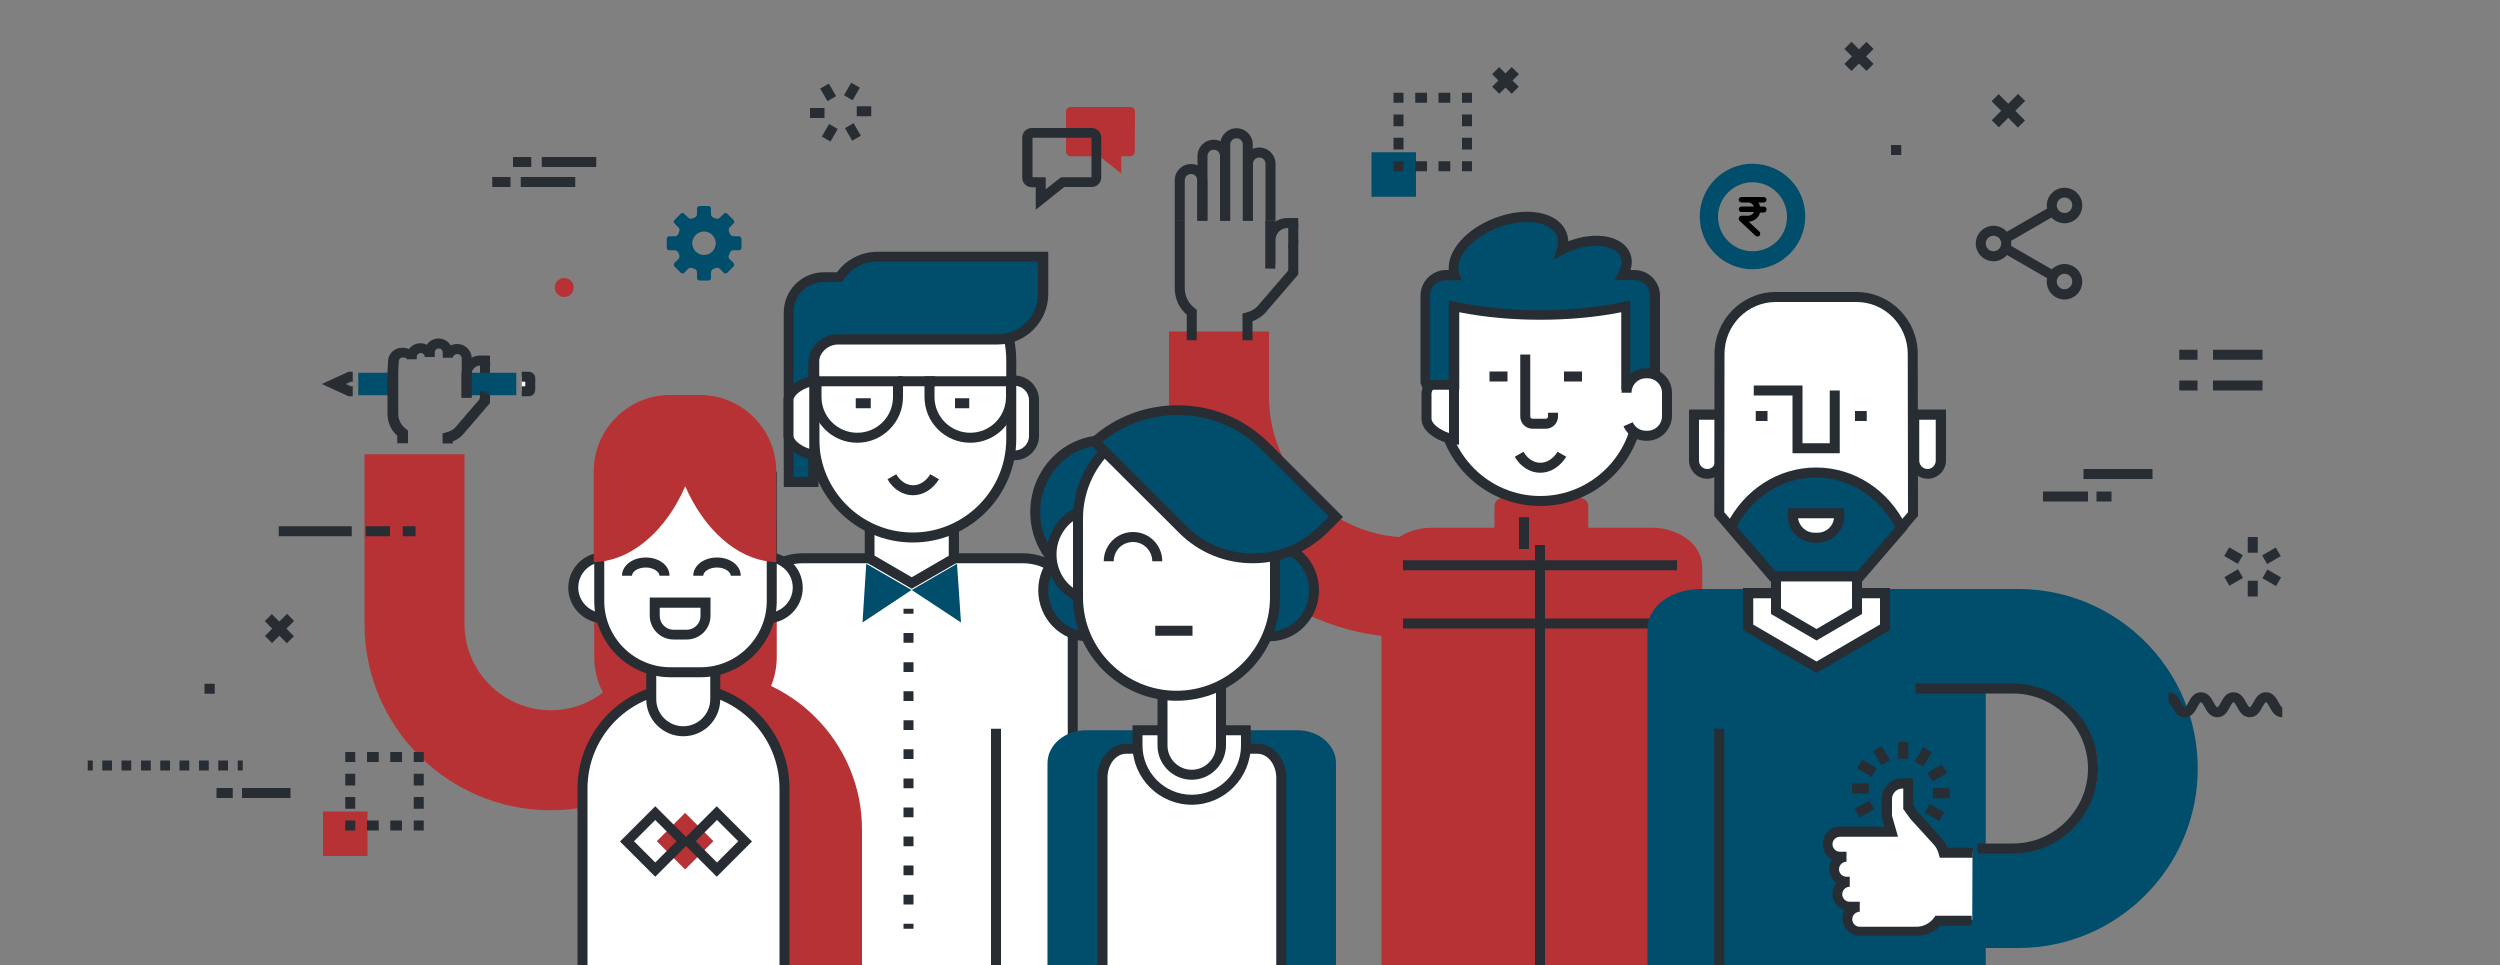 <?xml version="1.0" encoding="utf-8"?>
<!-- Generator: Adobe Illustrator 27.8.1, SVG Export Plug-In . SVG Version: 6.00 Build 0)  -->
<svg version="1.1" id="Layer_1" xmlns="http://www.w3.org/2000/svg" xmlns:xlink="http://www.w3.org/1999/xlink" x="0px" y="0px"
	 width="1000px" height="386px" viewBox="0 0 1000 386" style="enable-background:new 0 0 1000 386;" xml:space="preserve">
<rect x="0" y="0" width="1000" height="386" fill="#808080" stroke="none"/>
<style type="text/css">
	.st0{fill:#004D6C;}
	.st1{fill:#282D33;}
	.st2{fill:#B73235;}
	.st3{fill:#FFFFFF;}
	.st4{fill:none;}
</style>
<g id="Layer_2_00000047750658320470195510000015241379930934457760_">
</g>
<g id="Layer_4">
	<rect x="548.6" y="60.9" class="st0" width="17.8" height="17.8"/>
	<g>
		<g>
			<rect x="584.8" y="64.5" class="st1" width="4" height="4"/>
		</g>
		<g>
			<path class="st1" d="M580.1,68.5h-4.7v-4h4.7V68.5z M570.8,68.5h-4.7v-4h4.7V68.5z"/>
		</g>
		<g>
			<rect x="557.4" y="64.5" class="st1" width="4" height="4"/>
		</g>
		<g>
			<path class="st1" d="M561.4,59.8h-4v-4.7h4V59.8z M561.4,50.5h-4v-4.7h4V50.5z"/>
		</g>
		<g>
			<rect x="557.4" y="37.1" class="st1" width="4" height="4"/>
		</g>
		<g>
			<path class="st1" d="M580.1,41.1h-4.7v-4h4.7V41.1z M570.8,41.1h-4.7v-4h4.7V41.1z"/>
		</g>
		<g>
			<rect x="584.8" y="37.1" class="st1" width="4" height="4"/>
		</g>
		<g>
			<path class="st1" d="M588.8,59.8h-4v-4.7h4V59.8z M588.8,50.5h-4v-4.7h4V50.5z"/>
		</g>
	</g>
	<g>
		<g>
			<g>
				<path class="st2" d="M631.2,255H564c-53.2,0-96.4-43.3-96.4-96.4v-26h40v26c0,31.1,25.3,56.4,56.4,56.4h67.2V255z"/>
			</g>
		</g>
	</g>
	<g>
		<path class="st2" d="M680.9,386V226.7c0-8.6-9-15.6-20.1-15.6h-28.6c0-0.4,0.1-0.8,0.1-1.2V176c0-7.3-6.8-13.2-15.1-13.2h-0.9
			c-8.4,0-15.1,5.9-15.1,13.2v33.9c0,0.4,0,0.8,0.1,1.2h-28.6c-11.1,0-20.1,7-20.1,15.6V386"/>
		<path class="st2" d="M635.3,217.4c0,1.8-1.5,3.3-3.3,3.3h-30.9c-1.8,0-3.3-1.5-3.3-3.3v-14.9c0-1.8,1.5-3.3,3.3-3.3H632
			c1.8,0,3.3,1.5,3.3,3.3V217.4z"/>
		<g>
			<path class="st3" d="M655.5,161c0,21.8-17.6,39.4-39.4,39.4l0,0c-21.8,0-39.4-17.6-39.4-39.4v-21.6c0-21.8,17.6-39.4,39.4-39.4
				l0,0c21.8,0,39.4,17.6,39.4,39.4V161z"/>
			<path class="st1" d="M616.1,202.4c-22.8,0-41.4-18.6-41.4-41.4v-21.6c0-22.8,18.6-41.4,41.4-41.4c22.8,0,41.4,18.6,41.4,41.4V161
				C657.5,183.8,638.9,202.4,616.1,202.4z M616.1,102.1c-20.6,0-37.4,16.8-37.4,37.4V161c0,20.6,16.8,37.4,37.4,37.4
				c20.6,0,37.4-16.8,37.4-37.4v-21.6C653.5,118.8,636.7,102.1,616.1,102.1z"/>
		</g>
		<g>
			<path class="st3" d="M581.6,149.3c-4.2,0.4-11,3.9-11,8.2v9.9c0,4.3,6.8,7.8,11,8.2V149.3z"/>
			<path class="st1" d="M583.6,177.9l-2.2-0.2c-4.6-0.5-12.8-4.3-12.8-10.2v-9.9c0-5.9,8.2-9.7,12.8-10.2l2.2-0.2V177.9z
				 M579.6,151.7c-3.5,1.1-7,3.6-7,5.8v9.9c0,2.2,3.6,4.7,7,5.8V151.7z"/>
		</g>
		<g>
			<rect x="595.8" y="148.6" class="st1" width="7.2" height="4"/>
		</g>
		<g>
			<rect x="625.6" y="148.6" class="st1" width="7.2" height="4"/>
		</g>
		<g>
			<path class="st3" d="M607.6,181.7c1.9,3.3,5,5.4,8.5,5.4s6.6-2.1,8.5-5.4"/>
			<path class="st1" d="M616.1,189.1c-4.1,0-7.9-2.4-10.2-6.4l3.5-2c1.6,2.8,4.1,4.4,6.8,4.4c2.6,0,5.2-1.7,6.8-4.4l3.5,2
				C624,186.7,620.2,189.1,616.1,189.1z"/>
		</g>
		<g>
			<path class="st0" d="M653.8,110h-4.6c1.5-2.7,2-5.4,1.1-7.8c-2.3-6-12.3-7.7-22.2-3.8c-1.1,0.4-2.2,0.9-3.2,1.5
				c0.6-2.1,0.6-4.2-0.1-6.1c-2.7-7.1-14.5-9.1-26.4-4.5c-11.7,4.5-19,13.8-16.5,20.8h-3.5c-4.6,0-8.3,3.7-8.3,8.3v34.5
				c0.1,0.4,0.3,0.7,0.4,1.1h11.1v-30.1c0-0.4,0-0.8,0.1-1.3c10.4,2.2,22,3.4,34.4,3.4c12.3,0,24-1.2,34.3-3.4
				c0,0.4,0.1,0.8,0.1,1.3V154h11.1c0.2-0.3,0.3-0.7,0.4-1.1v-34.5C662,113.7,658.3,110,653.8,110z"/>
			<path class="st1" d="M662.9,155.9h-14.4v-31c-10.2,2-21.1,3-32.4,3c-11.3,0-22.2-1-32.4-3v31h-14.4l-0.5-1.2
				c-0.1-0.3-0.2-0.5-0.3-0.8l-0.3-0.7v-34.9c0-5.7,4.6-10.3,10.3-10.3h1c-0.6-7.6,6.8-16.3,18.2-20.7c4.4-1.7,8.9-2.6,13.1-2.6
				c7.9,0,13.8,3.1,15.8,8.3c0.4,1.1,0.7,2.3,0.7,3.5l0,0c3.7-1.4,7.6-2.2,11.2-2.2c6.8,0,11.9,2.7,13.6,7.2c0.8,2,0.8,4.3,0.1,6.5
				h1.5c5.7,0,10.3,4.6,10.3,10.3v34.9l-0.3,0.7c-0.1,0.2-0.2,0.5-0.3,0.7L662.9,155.9z M652.5,151.9h7.5v-33.6
				c0-3.5-2.8-6.3-6.3-6.3h-8l1.7-3c0.9-1.6,1.8-3.9,0.9-6.1c-1.1-2.8-4.9-4.6-9.9-4.6c-3.1,0-6.5,0.7-9.7,1.9c-1,0.4-2,0.8-3,1.4
				l-4.2,2.2l1.3-4.5c0.5-1.8,0.5-3.4,0-4.8c-1.4-3.6-5.9-5.7-12.1-5.7c-3.7,0-7.8,0.8-11.7,2.3c-10.5,4.1-17.4,12.3-15.3,18.3
				l0.9,2.7h-6.3c-3.5,0-6.3,2.8-6.3,6.3V152h7.5v-28.1c0-0.3,0-0.6,0-0.9c0-0.1,0-0.3,0-0.4l0.1-2.4l2.3,0.5
				c10.6,2.2,22.1,3.4,33.9,3.4c11.9,0,23.3-1.1,33.9-3.4l2.3-0.5l0.1,2.4c0,0.1,0,0.3,0,0.4c0,0.3,0,0.6,0,0.9v28H652.5z"/>
		</g>
		<g>
			<path class="st3" d="M610.1,141.9v24.8c0,1.6,1.3,2.9,2.9,2.9h5.3c1.6,0,2.9-1.3,2.9-2.9v-1.5"/>
			<path class="st1" d="M618.3,171.5H613c-2.7,0-4.9-2.2-4.9-4.9v-24.8h4v24.8c0,0.5,0.4,0.9,0.9,0.9h5.3c0.5,0,0.9-0.4,0.9-0.9
				v-1.5h4v1.5C623.2,169.3,621,171.5,618.3,171.5z"/>
		</g>
		<g>
			<rect x="607.6" y="206.9" class="st1" width="4" height="12.7"/>
		</g>
		<g>
			<path class="st3" d="M650.4,157.1c0-4.3,3.5-7.8,7.8-7.8h0.6c4.3,0,7.8,3.5,7.8,7.8v9.4c0,4.3-3.5,7.8-7.8,7.8h-0.6
				c-3.2,0-5.9-1.9-7.1-4.6"/>
			<path class="st1" d="M658.9,176.3h-0.6c-3.9,0-7.4-2.3-8.9-5.8l3.7-1.6c0.9,2.1,3,3.4,5.3,3.4h0.6c3.2,0,5.8-2.6,5.8-5.8v-9.4
				c0-3.2-2.6-5.8-5.8-5.8h-0.6c-3.2,0-5.8,2.6-5.8,5.8h-4c0-5.4,4.4-9.8,9.8-9.8h0.6c5.4,0,9.8,4.4,9.8,9.8v9.4
				C668.6,171.9,664.3,176.3,658.9,176.3z"/>
		</g>
	</g>
	<g>
		<g>
			<path class="st3" d="M301.1,386V241c0-9.8,9-17.7,20-17.7h88c11.1,0,20,7.9,20,17.7v145"/>
			<path class="st1" d="M431.1,386h-4V241c0-8.7-8.1-15.7-18-15.7h-88c-10,0-18,7.1-18,15.7v145h-4V241c0-10.9,9.9-19.7,22-19.7h88
				c12.2,0,22,8.9,22,19.7V386z"/>
		</g>
		<g>
			<polygon class="st3" points="381.5,223.4 364.7,233.2 347.9,223.4 347.9,186.7 364.7,186.7 381.5,186.7 			"/>
			<path class="st1" d="M364.7,235.5l-18.8-10.9v-39.9h37.7v39.9L364.7,235.5z M349.9,222.3l14.8,8.6l14.8-8.6v-33.6h-29.7v33.6
				H349.9z"/>
		</g>
		<polygon class="st0" points="345,249 364.6,236 346.5,225.5 		"/>
		<polygon class="st0" points="384.4,249 364.7,236 382.8,225.5 		"/>
		<g>
			<path class="st3" d="M413.6,174.3c0,4.3-3.5,7.8-7.8,7.8h-0.6c-4.3,0-7.8-3.5-7.8-7.8V160c0-4.3,3.5-7.8,7.8-7.8h0.6
				c4.3,0,7.8,3.5,7.8,7.8V174.3z"/>
			<path class="st1" d="M405.8,184.1h-0.6c-5.4,0-9.8-4.4-9.8-9.8V160c0-5.4,4.4-9.8,9.8-9.8h0.6c5.4,0,9.8,4.4,9.8,9.8v14.3
				C415.6,179.7,411.2,184.1,405.8,184.1z M405.2,154.3c-3.2,0-5.8,2.6-5.8,5.8v14.3c0,3.2,2.6,5.8,5.8,5.8h0.6
				c3.2,0,5.8-2.6,5.8-5.8v-14.3c0-3.2-2.6-5.8-5.8-5.8H405.2z"/>
		</g>
		<g>
			<path class="st3" d="M404.5,175.6c0,21.8-17.6,39.4-39.4,39.4l0,0c-21.8,0-39.4-17.6-39.4-39.4v-31.5c0-21.7,17.6-39.4,39.4-39.4
				l0,0c21.7,0,39.4,17.6,39.4,39.4V175.6z"/>
			<path class="st1" d="M365.1,217c-22.8,0-41.4-18.6-41.4-41.4v-31.5c0-22.8,18.6-41.4,41.4-41.4s41.4,18.6,41.4,41.4v31.5
				C406.5,198.4,387.9,217,365.1,217z M365.1,106.7c-20.6,0-37.4,16.8-37.4,37.4v31.5c0,20.6,16.8,37.4,37.4,37.4
				s37.4-16.8,37.4-37.4v-31.5C402.5,123.5,385.7,106.7,365.1,106.7z"/>
		</g>
		<g>
			<path class="st0" d="M351,102.6c-6.4,0-12,3.3-15.2,8.2h-6.3c-7.8,0-14.1,6.3-14.1,14.1v67.9h9.9v-47.2c0-5.5,4.5-9.9,9.9-9.9
				h5.8h48.9h9.1c10.1,0,18.2-8.2,18.2-18.2v-14.9H351z"/>
			<path class="st1" d="M327.4,194.8h-13.9V125c0-8.9,7.2-16.1,16.1-16.1h5.2c3.8-5.2,9.8-8.2,16.3-8.2h68.2v16.9
				c0,11.1-9.1,20.2-20.2,20.2h-63.8c-4.4,0-7.9,3.6-7.9,7.9V194.8z M317.4,190.8h5.9v-45.2c0-6.6,5.4-11.9,11.9-11.9H399
				c8.9,0,16.2-7.3,16.2-16.2v-12.9H351c-5.5,0-10.5,2.7-13.6,7.3l-0.6,0.9h-7.3c-6.7,0-12.1,5.4-12.1,12.1V190.8z"/>
		</g>
		<g>
			<path class="st3" d="M325.7,152.4c-3.9,0.4-10.3,3.7-10.3,7.7v14.3c0,4,6.4,7.3,10.3,7.7V152.4z"/>
			<path class="st1" d="M327.7,184.2l-2.2-0.2c-4.3-0.5-12.1-4.1-12.1-9.7V160c0-5.6,7.7-9.2,12.1-9.7l2.2-0.2V184.2z M323.7,154.8
				c-3.1,1-6.3,3.3-6.3,5.2v14.3c0,1.9,3.2,4.2,6.3,5.2V154.8z"/>
		</g>
		<g>
			<path class="st3" d="M356.8,190.6c1.9,3.3,5,5.4,8.5,5.4s6.6-2.1,8.5-5.4"/>
			<path class="st1" d="M365.2,198.1c-4.1,0-7.9-2.4-10.2-6.4l3.5-2c1.6,2.8,4.1,4.4,6.8,4.4c2.6,0,5.2-1.7,6.8-4.4l3.5,2
				C373.1,195.7,369.3,198.1,365.2,198.1z"/>
		</g>
		<g>
			<path class="st1" d="M342.9,177.1c-10.1,0-18.3-8.2-18.3-18.3v-8.3h36.6v8.3C361.2,168.9,353,177.1,342.9,177.1z M328.6,154.5
				v4.3c0,7.9,6.4,14.3,14.3,14.3s14.3-6.4,14.3-14.3v-4.3H328.6z"/>
		</g>
		<g>
			<path class="st1" d="M388.1,177.1c-10.1,0-18.3-8.2-18.3-18.3v-8.3h36.6v8.3C406.4,168.9,398.2,177.1,388.1,177.1z M373.8,154.5
				v4.3c0,7.9,6.4,14.3,14.3,14.3s14.3-6.4,14.3-14.3v-4.3H373.8z"/>
		</g>
		<g>
			<rect x="342.3" y="159.3" class="st1" width="6" height="4"/>
		</g>
		<g>
			<rect x="382" y="159.3" class="st1" width="5.7" height="4"/>
		</g>
		<g>
			<rect x="359.2" y="150.5" class="st1" width="14.9" height="4"/>
		</g>
	</g>
	<g>
		<path class="st0" d="M419,386v-80.7c0-7.3,6.9-13.2,15.4-13.2H519c8.5,0,15.4,5.9,15.4,13.2V386"/>
		<g>
			<path class="st3" d="M440.9,386v-74.9c0-6.4,4.3-11.6,9.5-11.6h52.5c5.3,0,9.5,5.2,9.5,11.6V386"/>
			<path class="st1" d="M514.5,386h-4v-74.9c0-5.3-3.4-9.6-7.5-9.6h-52.5c-4.2,0-7.5,4.3-7.5,9.6V386h-4v-74.9
				c0-7.5,5.2-13.6,11.5-13.6H503c6.4,0,11.5,6.1,11.5,13.6V386z"/>
		</g>
		<g>
			<path class="st3" d="M476.7,319.9c11.9,0,21.7-9.7,21.7-21.7v-6.1H455v6.1C455,310.1,464.7,319.9,476.7,319.9z"/>
			<path class="st1" d="M476.7,321.9c-13,0-23.7-10.6-23.7-23.7v-8.1h47.3v8.1C500.3,311.2,489.7,321.9,476.7,321.9z M457,294.1v4.1
				c0,10.8,8.8,19.7,19.7,19.7s19.7-8.8,19.7-19.7v-4.1H457z"/>
		</g>
		<g>
			<path class="st3" d="M488.3,298.2c0,6.4-5.2,11.7-11.7,11.7l0,0c-6.4,0-11.7-5.2-11.7-11.7v-37.3c0-6.4,5.2-11.7,11.7-11.7l0,0
				c6.4,0,11.7,5.2,11.7,11.7V298.2z"/>
			<path class="st1" d="M476.7,311.9c-7.5,0-13.7-6.1-13.7-13.7v-37.3c0-7.5,6.1-13.7,13.7-13.7s13.7,6.1,13.7,13.7v37.3
				C490.3,305.7,484.2,311.9,476.7,311.9z M476.7,251.2c-5.3,0-9.7,4.3-9.7,9.7v37.3c0,5.3,4.3,9.7,9.7,9.7c5.3,0,9.7-4.3,9.7-9.7
				v-37.3C486.3,255.5,482,251.2,476.7,251.2z"/>
		</g>
		<g>
			<path class="st0" d="M469.3,204.8c0,15.9-12.4,28.7-27.6,28.7s-27.6-12.8-27.6-28.7c0-15.9,12.4-28.7,27.6-28.7
				C456.9,176.1,469.3,189,469.3,204.8z"/>
			<path class="st1" d="M441.7,235.5c-16.3,0-29.6-13.8-29.6-30.7c0-16.9,13.3-30.7,29.6-30.7c16.3,0,29.6,13.8,29.6,30.7
				C471.3,221.8,458,235.5,441.7,235.5z M441.7,178.1c-14.1,0-25.6,12-25.6,26.7s11.5,26.7,25.6,26.7s25.6-12,25.6-26.7
				C467.3,190.1,455.8,178.1,441.7,178.1z"/>
		</g>
		<g>
			<path class="st0" d="M452.7,236.2c0,10.1-7.9,18.4-17.7,18.4c-9.8,0-17.7-8.2-17.7-18.4c0-10.1,7.9-18.4,17.7-18.4
				C444.8,217.8,452.7,226,452.7,236.2z"/>
			<path class="st1" d="M435,256.5c-10.8,0-19.7-9.1-19.7-20.4c0-11.2,8.8-20.4,19.7-20.4s19.7,9.1,19.7,20.4S445.9,256.5,435,256.5
				z M435,219.8c-8.6,0-15.7,7.3-15.7,16.4c0,9,7,16.4,15.7,16.4c8.6,0,15.7-7.3,15.7-16.4C450.7,227.1,443.7,219.8,435,219.8z"/>
		</g>
		<g>
			<path class="st3" d="M456,221.8c0,10.1-7.9,18.4-17.7,18.4c-9.8,0-17.7-8.2-17.7-18.4c0-10.1,7.9-18.4,17.7-18.4
				S456,211.7,456,221.8z"/>
			<path class="st1" d="M438.3,242.2c-10.8,0-19.7-9.1-19.7-20.4s8.8-20.4,19.7-20.4s19.7,9.1,19.7,20.4S449.2,242.2,438.3,242.2z
				 M438.3,205.4c-8.6,0-15.7,7.3-15.7,16.4c0,9,7,16.4,15.7,16.4c8.6,0,15.7-7.3,15.7-16.4C454,212.8,447,205.4,438.3,205.4z"/>
		</g>
		<g>
			<path class="st0" d="M525.6,236.2c0,10.1-7.9,18.4-17.7,18.4s-17.7-8.2-17.7-18.4c0-10.1,7.9-18.4,17.7-18.4
				C517.6,217.8,525.6,226,525.6,236.2z"/>
			<path class="st1" d="M507.9,256.5c-10.8,0-19.7-9.1-19.7-20.4c0-11.2,8.8-20.4,19.7-20.4c10.8,0,19.7,9.1,19.7,20.4
				S518.7,256.5,507.9,256.5z M507.9,219.8c-8.6,0-15.7,7.3-15.7,16.4c0,9,7,16.4,15.7,16.4c8.6,0,15.7-7.3,15.7-16.4
				C523.6,227.1,516.5,219.8,507.9,219.8z"/>
		</g>
		<g>
			<path class="st3" d="M510,238.9c0,21.7-17.6,39.4-39.4,39.4l0,0c-21.8,0-39.4-17.6-39.4-39.4v-31.5c0-21.7,17.6-39.4,39.4-39.4
				l0,0c21.8,0,39.4,17.6,39.4,39.4V238.9z"/>
			<path class="st1" d="M470.6,280.3c-22.8,0-41.4-18.6-41.4-41.4v-31.5c0-22.8,18.6-41.4,41.4-41.4s41.4,18.6,41.4,41.4v31.5
				C512,261.7,493.4,280.3,470.6,280.3z M470.6,170c-20.6,0-37.4,16.8-37.4,37.4v31.5c0,20.6,16.8,37.4,37.4,37.4
				s37.4-16.8,37.4-37.4v-31.5C508,186.8,491.2,170,470.6,170z"/>
		</g>
		<g>
			<path class="st0" d="M506.2,178.6l28.1,28.1l-5.1,5.1c-15.5,15.5-40.7,15.5-56.2,0l-35.1-35.1
				C457.4,159.2,487.5,159.8,506.2,178.6z"/>
			<path class="st1" d="M501.1,225.3c-11.2,0-21.6-4.3-29.5-12.2L435,176.6l1.6-1.4c9.5-8.5,21.7-13.1,34.5-13.1
				c13.8,0,26.8,5.4,36.6,15.2l29.5,29.5l-6.5,6.5C522.7,221,512.2,225.3,501.1,225.3z M440.9,176.8l33.5,33.5
				c7.1,7.1,16.6,11.1,26.7,11.1s19.6-3.9,26.7-11.1l3.7-3.7L504.8,180c-9-9-21-14-33.8-14C460,166,449.4,169.8,440.9,176.8z"/>
		</g>
		<g>
			<path class="st1" d="M464.9,224.5h-4c0-4.2-3.4-7.7-7.7-7.7s-7.7,3.4-7.7,7.7h-4c0-6.4,5.2-11.7,11.7-11.7
				C459.7,212.8,464.9,218,464.9,224.5z"/>
		</g>
		<g>
			<rect x="462.1" y="250.3" class="st1" width="14.9" height="4"/>
		</g>
	</g>
	<g>
		<g>
			<g>
				<path class="st2" d="M220.3,324.1c-41.1,0-74.5-33.4-74.5-74.5v-67.9h40v67.9c0,19,15.5,34.5,34.5,34.5s34.5-15.5,34.5-34.5
					v-1.2h40v1.2C294.8,290.7,261.4,324.1,220.3,324.1z"/>
			</g>
		</g>
	</g>
	<g>
		<g>
			<g>
				<path class="st2" d="M344.8,386h-40v-54.2c0-13-10.5-23.5-23.5-23.5v-40c35,0,63.5,28.5,63.5,63.5V386z"/>
			</g>
		</g>
	</g>
	<g>
		<g>
			<path class="st1" d="M181.1,177.3h-4v-3.9l1.5-0.4c1.3-0.3,2.5-1,3.4-1.8l10-11.6v-7.1l-0.3-0.1l0.3-1.4v-4.8
				c-1.9,0.1-3.4,1.6-3.4,3.6v9.3h-4v-9.3c0-4.2,3.4-7.6,7.6-7.6h3.7v0.2h0.1v1.7l0.1,1.9H196v15.2l-11.2,13c-1.1,1-2.4,1.9-3.8,2.4
				L181.1,177.3L181.1,177.3z"/>
		</g>
		<g>
			<path class="st3" d="M208.7,150.7h2.8c0.3,0,0.6,0.3,0.6,0.6v4.5c0,0.4-0.3,0.6-0.6,0.6h-2.8"/>
			<path class="st1" d="M211.5,158.5h-2.8v-4h1.4v-1.8h-1.4v-4h2.8c1.4,0,2.6,1.2,2.6,2.6v4.5C214.1,157.3,213,158.5,211.5,158.5z"
				/>
		</g>
		<g>
			<polygon class="st1" points="141.1,158.5 139.4,158.5 128.7,153.6 139.4,148.7 141.1,148.7 141.1,152.7 140.3,152.7 138.3,153.6 
				140.3,154.5 141.1,154.5 			"/>
		</g>
		<rect x="143.3" y="149.1" class="st0" width="13.9" height="9"/>
		<rect x="188.3" y="149.1" class="st0" width="18.2" height="9"/>
		<g>
			<path class="st3" d="M194,158.6C194,158.6,194.1,158.6,194,158.6v1.7l-10.5,12.3c-1.2,1.2-2.7,2-4.4,2.4v2.3"/>
			<path class="st1" d="M181.1,177.3h-4v-3.9l1.5-0.4c1.3-0.3,2.5-1,3.4-1.8l9.8-11.4l0.2-1.4V157l0.2-0.1l0.1-0.4h1.7v2l0.5-1.9
				l1.5,1.9l0,0v2.5l-11.2,13c-1.1,1-2.4,1.9-3.8,2.4v0.9H181.1z"/>
		</g>
		<g>
			<path class="st1" d="M162.9,177.3h-4v-3c-2.5-2.2-3.9-5.4-3.9-8.8v-17l0.2-3.9c0-3,2.5-5.5,5.6-5.5c1.1,0,2,0.2,2.8,0.5
				c1-1.4,2.7-2.3,4.5-2.3c0.9,0,1.8,0.2,2.6,0.6c1-1.5,2.7-2.5,4.7-2.5c2.1,0,3.9,1.1,4.9,2.8c0.8-0.4,1.7-0.6,2.6-0.6
				c3.2,0,5.8,2.6,5.8,5.8V159h-4v-15.6c0-1-0.8-1.8-1.8-1.8s-1.8,0.9-1.8,1.5h-4V141c0-0.9-0.7-1.6-1.6-1.6c-0.9,0-1.6,0.7-1.6,1.6
				v1.8h-4c0-0.9-0.7-1.6-1.6-1.6c-0.9,0-1.6,0.7-1.6,1.6v0.9h-4c0-0.3,0-0.7-1.6-0.7c-0.9,0-1.6,0.7-1.6,1.6l-0.2,3.9v16.9
				c0,2.5,1.1,4.7,3.1,6.2l0.8,0.6v5.1H162.9z"/>
		</g>
	</g>
	<g>
		<g>
			<path class="st2" d="M308.7,262.8c0,15.8-12.8,28.5-28.5,28.5h-12c-15.8,0-28.5-12.8-28.5-28.5V211c0-15.8,12.8-28.5,28.5-28.5
				h12c15.8,0,28.5,12.8,28.5,28.5V262.8z"/>
			<path class="st2" d="M280.2,293.4h-12c-16.8,0-30.5-13.7-30.5-30.5V211c0-16.8,13.7-30.5,30.5-30.5h12
				c16.8,0,30.5,13.7,30.5,30.5v51.8C310.7,279.7,297,293.4,280.2,293.4z M268.2,184.5c-14.6,0-26.5,11.9-26.5,26.5v51.8
				c0,14.6,11.9,26.5,26.5,26.5h12c14.6,0,26.5-11.9,26.5-26.5V211c0-14.6-11.9-26.5-26.5-26.5H268.2z"/>
		</g>
		<g>
			<path class="st3" d="M313.8,386v-70.6c0-22.3-18.1-40.4-40.4-40.4S233,293.1,233,315.4V386"/>
			<path class="st1" d="M315.8,386h-4v-70.6c0-21.2-17.2-38.4-38.4-38.4S235,294.2,235,315.4V386h-4v-70.6c0-23.4,19-42.4,42.4-42.4
				s42.4,19,42.4,42.4V386z"/>
		</g>
		<g>
			<path class="st3" d="M319.1,235.1c0,6.8-5.5,12.2-12.2,12.2h-65.4c-6.7,0-12.2-5.5-12.2-12.2l0,0c0-6.8,5.5-12.2,12.2-12.2h65.4
				C313.6,222.8,319.1,228.3,319.1,235.1L319.1,235.1z"/>
			<path class="st1" d="M306.9,249.3h-65.4c-7.8,0-14.2-6.4-14.2-14.2c0-7.8,6.4-14.2,14.2-14.2h65.4c7.8,0,14.2,6.4,14.2,14.2
				S314.7,249.3,306.9,249.3z M241.5,224.8c-5.6,0-10.2,4.6-10.2,10.2s4.6,10.2,10.2,10.2h65.4c5.6,0,10.2-4.6,10.2-10.2
				s-4.6-10.2-10.2-10.2H241.5z"/>
		</g>
		<g>
			<path class="st3" d="M273.3,292.5c-7.1,0-12.8-5.7-12.8-12.8v-68.3c0-7,5.7-12.8,12.8-12.8l0,0c7,0,12.8,5.7,12.8,12.8v68.3
				C286.1,286.8,280.4,292.5,273.3,292.5L273.3,292.5z"/>
			<path class="st1" d="M273.3,294.5c-8.1,0-14.8-6.6-14.8-14.8v-68.3c0-8.1,6.6-14.8,14.8-14.8s14.8,6.6,14.8,14.8v68.3
				C288.1,287.9,281.5,294.5,273.3,294.5z M273.3,200.6c-5.9,0-10.8,4.8-10.8,10.8v68.3c0,5.9,4.8,10.8,10.8,10.8
				c5.9,0,10.8-4.8,10.8-10.8v-68.3C284.1,205.5,279.2,200.6,273.3,200.6z"/>
		</g>
		<g>
			<path class="st3" d="M308.7,188.5v51.8c0,15.8-12.8,28.5-28.5,28.5h-12c-15.8,0-28.5-12.8-28.5-28.5v-51.8"/>
			<path class="st1" d="M280.2,270.9h-12c-16.8,0-30.5-13.7-30.5-30.5v-51.8h4v51.8c0,14.6,11.9,26.5,26.5,26.5h12
				c14.6,0,26.5-11.9,26.5-26.5v-51.8h4v51.8C310.7,257.2,297,270.9,280.2,270.9z"/>
		</g>
		<g>
			<path class="st2" d="M280.2,160h-12c-15.8,0-28.5,12.8-28.5,28.5v34.2c14.3-1.3,27.8-14.6,34.5-33.6c6.7,19,20.3,32.3,34.5,33.6
				v-34.2C308.7,172.7,295.9,160,280.2,160z"/>
			<path class="st2" d="M310.7,224.9l-2.2-0.2c-13.8-1.2-26.9-12.9-34.4-30.2c-7.5,17.3-20.6,28.9-34.4,30.2l-2.2,0.2v-36.4
				c0-16.8,13.7-30.5,30.5-30.5h12c16.8,0,30.5,13.7,30.5,30.5v36.4H310.7z M274.2,183l1.9,5.3c6.2,17.4,18,29.7,30.7,32v-31.9
				c0-14.6-11.9-26.5-26.5-26.5h-12c-14.6,0-26.5,11.9-26.5,26.5v31.9c12.6-2.3,24.5-14.6,30.7-32L274.2,183z"/>
		</g>
		<g>
			<path class="st1" d="M267.8,230.3h-4c0-1.5-2.3-3.3-5.5-3.3c-3.2,0-5.5,1.7-5.5,3.3h-4c0-4.1,4.2-7.3,9.5-7.3
				C263.7,223,267.8,226.2,267.8,230.3z"/>
		</g>
		<g>
			<path class="st1" d="M296.3,230.3h-4c0-1.5-2.3-3.3-5.5-3.3s-5.5,1.7-5.5,3.3h-4c0-4.1,4.2-7.3,9.5-7.3
				C292.1,223,296.3,226.2,296.3,230.3z"/>
		</g>
		<g>
			<path class="st3" d="M261.9,241.1v5.3c0,4.1,3.4,7.5,7.5,7.5h5.3c4.1,0,7.5-3.4,7.5-7.5v-5.3H261.9z"/>
			<path class="st1" d="M274.7,255.8h-5.3c-5.2,0-9.5-4.3-9.5-9.5V239h24.3v7.3C284.2,251.6,279.9,255.8,274.7,255.8z M263.9,243.1
				v3.3c0,3,2.5,5.5,5.5,5.5h5.3c3,0,5.5-2.5,5.5-5.5v-3.3H263.9z"/>
		</g>
	</g>
	<g>
		<g>
			<rect x="361.4" y="243.5" class="st1" width="4" height="2"/>
		</g>
		<g>
			<path class="st1" d="M365.4,361.8h-4v-3.9h4V361.8z M365.4,350.1h-4v-3.9h4V350.1z M365.4,338.5h-4v-3.9h4V338.5z M365.4,326.9
				h-4V323h4V326.9z M365.4,315.3h-4v-3.9h4V315.3z M365.4,303.6h-4v-3.9h4V303.6z M365.4,292h-4v-3.9h4V292z M365.4,280.4h-4v-3.9
				h4V280.4z M365.4,268.8h-4v-3.9h4V268.8z M365.4,257.1h-4v-3.9h4V257.1z"/>
		</g>
		<g>
			<rect x="361.4" y="369.5" class="st1" width="4" height="2"/>
		</g>
	</g>
	<g>
		<rect x="396.4" y="291.5" class="st1" width="4" height="94.5"/>
	</g>
	<g>
		<g>
			<path class="st1" d="M478.7,136.1h-4v-10.2c-3.1-2.7-4.8-6.5-4.8-10.6V88.1h4v27.2c0,3.2,1.5,6.1,4,8l0.8,0.6V136.1z"/>
		</g>
		<g>
			<path class="st1" d="M501,136.1h-4v-10.7l1.5-0.4c1.7-0.4,3.2-1.2,4.4-2.4l12.4-14.4v-9.1h-0.1l0.1-1.5v-6.4H515
				c-2.7,0-4.8,2.2-4.8,4.8v9.2l-0.1,2.3l-4-0.1V88.2h4v0.5c1.4-1,3.1-1.5,4.9-1.5h4.2v0.2h0.1v1.7l0.1,1.9h-0.1v5.3h0.1l-0.1,1.6
				v11.9l-13.5,15.7c-1.4,1.3-3,2.3-4.8,3V136.1z"/>
		</g>
		<g>
			<path class="st1" d="M482.9,88.3h-4V72.1c0-1.4-1.1-2.5-2.5-2.5s-2.5,1.1-2.5,2.5v16.2h-4V72.1c0-3.6,2.9-6.5,6.5-6.5
				s6.5,2.9,6.5,6.5V88.3z"/>
		</g>
		<g>
			<path class="st1" d="M492,88.3h-4V62.4c0-1.4-1.1-2.5-2.5-2.5S483,61,483,62.4v25.9h-4V62.4c0-3.6,2.9-6.5,6.5-6.5
				s6.5,2.9,6.5,6.5V88.3z"/>
		</g>
		<g>
			<path class="st1" d="M501.1,88.3h-4V57.8c0-1.4-1.1-2.5-2.5-2.5s-2.5,1.1-2.5,2.5v30.5h-4V57.8c0-3.6,2.9-6.5,6.5-6.5
				s6.5,2.9,6.5,6.5V88.3z"/>
		</g>
		<g>
			<path class="st1" d="M510.2,88.3h-4V65.5c0-1.4-1.1-2.5-2.5-2.5s-2.5,1.1-2.5,2.5v22.8h-4V65.5c0-3.6,2.9-6.5,6.5-6.5
				s6.5,2.9,6.5,6.5V88.3z"/>
		</g>
	</g>
	<g>
		<rect x="561.2" y="224.1" class="st1" width="109.6" height="4"/>
	</g>
	<g>
		<rect x="561.2" y="247.4" class="st1" width="109.6" height="4"/>
	</g>
	<g>
		<rect x="614" y="218" class="st1" width="4" height="168"/>
	</g>
	<g>
		<path class="st0" d="M659,386V251.5c0-8.8,9.5-15.9,21.2-15.9h92.9c11.7,0,21.2,7.1,21.2,15.9V386"/>
		<g>
			<g>
				<g>
					<path class="st0" d="M807.3,379.2h-16v-40h16c17.5,0,31.8-14.3,31.8-31.8s-14.3-31.8-31.8-31.8h-63.2v-40h63.2
						c39.6,0,71.8,32.2,71.8,71.8S846.9,379.2,807.3,379.2z"/>
				</g>
			</g>
		</g>
		<g>
			<g>
				<g>
					<path class="st1" d="M805.1,341.4H791v-4h14.2c16.5,0,30-13.5,30-30s-13.5-30-30-30h-39v-4h39c18.7,0,34,15.2,34,34
						C839.1,326.1,823.9,341.4,805.1,341.4z"/>
				</g>
			</g>
		</g>
		<g>
			<g>
				<path class="st3" d="M677.6,165.9v18.3c0,3,2.4,5.4,5.3,5.4c2.9,0,5.3-2.4,5.3-5.4v-18.3H677.6z"/>
				<path class="st1" d="M682.9,191.5c-4,0-7.3-3.3-7.3-7.4v-20.3h14.6v20.3C690.2,188.2,686.9,191.5,682.9,191.5z M679.6,167.9
					v16.3c0,1.9,1.5,3.4,3.3,3.4s3.3-1.5,3.3-3.4v-16.3H679.6z"/>
			</g>
			<g>
				<path class="st3" d="M765.7,165.9v18.3c0,3,2.4,5.4,5.3,5.4c2.9,0,5.3-2.4,5.3-5.4v-18.3H765.7z"/>
				<path class="st1" d="M771.1,191.5c-4,0-7.3-3.3-7.3-7.4v-20.3h14.6v20.3C778.4,188.2,775.1,191.5,771.1,191.5z M767.7,167.9
					v16.3c0,1.9,1.5,3.4,3.3,3.4s3.3-1.5,3.3-3.4v-16.3H767.7z"/>
			</g>
			<g>
				<polygon class="st3" points="754,250.9 754,237.2 699.2,237.2 699.2,250.9 726.6,266.9 				"/>
				<path class="st1" d="M726.6,269.2L697.2,252v-16.8H756V252L726.6,269.2z M701.2,249.8l25.4,14.8l25.4-14.8v-10.5h-50.7v10.5
					H701.2z"/>
			</g>
			<g>
				<polygon class="st3" points="742.8,244.4 726.6,253.9 710.4,244.4 710.4,208.6 726.6,208.6 742.8,208.6 				"/>
				<path class="st1" d="M726.6,256.2l-18.2-10.6v-39h36.4v39L726.6,256.2z M712.4,243.3l14.2,8.3l14.2-8.3v-32.7h-28.4V243.3z"/>
			</g>
			<g>
				<path class="st3" d="M765.1,141.6c0-12.6-10.1-22.8-22.5-22.8h-32.3c-12.4,0-22.5,10.2-22.5,22.8l-0.1,64.1l21.3,24.8h34.8
					l21.3-24.8V141.6z"/>
				<path class="st1" d="M744.7,232.5h-36.6l-22.4-26.1l0.1-64.8c0-13.7,11-24.8,24.5-24.8h32.3c13.5,0,24.5,11.1,24.5,24.8
					l0.1,64.8L744.7,232.5z M710,228.5h32.9l20.3-23.6l-0.1-63.3c0-11.5-9.2-20.8-20.5-20.8h-32.3c-11.3,0-20.5,9.3-20.5,20.8
					l-0.1,63.3L710,228.5z"/>
			</g>
			<g>
				<path class="st0" d="M726.4,189c-14.8,0-27.6,8.9-34,21.9l16.9,19.6h34.8l16.6-19.3C754.1,198,741.2,189,726.4,189z"/>
				<path class="st1" d="M744.9,232.5h-36.6L690,211.2l0.6-1.2c7-14.2,20.8-23,35.8-23c15.2,0,29,8.9,36,23.3l0.6,1.2L744.9,232.5z
					 M710.1,228.5H743l15.1-17.6c-6.5-12.3-18.6-19.9-31.8-19.9c-13.1,0-25.1,7.5-31.6,19.6L710.1,228.5z"/>
			</g>
			<g>
				<path class="st3" d="M717.2,205.3c0,0.3-0.1,0.6-0.1,1c0,4.9,3.9,8.8,8.7,8.8h1.2c4.8,0,8.7-3.9,8.7-8.8c0-0.3,0-0.7-0.1-1
					H717.2z"/>
				<path class="st1" d="M727,217.1h-1.2c-5.9,0-10.7-4.9-10.7-10.8c0-0.4,0-0.8,0.1-1.2l0.2-1.8h22.1l0.2,1.8
					c0,0.4,0.1,0.8,0.1,1.2C737.7,212.2,732.9,217.1,727,217.1z M719.2,207.3c0.5,3.3,3.3,5.8,6.6,5.8h1.2c3.4,0,6.2-2.5,6.6-5.8
					H719.2z"/>
			</g>
			<g>
				<g>
					<rect x="702.3" y="164.4" class="st1" width="4.7" height="4"/>
				</g>
				<g>
					<rect x="742" y="164.4" class="st1" width="4.7" height="4"/>
				</g>
			</g>
			<g>
				<polygon class="st1" points="735.9,181.3 717,181.3 717,158.2 701.5,158.2 701.5,154.2 721,154.2 721,177.3 731.9,177.3 
					731.9,156.2 735.9,156.2 				"/>
			</g>
		</g>
		<g>
			<rect x="685.7" y="291.5" class="st1" width="4" height="94.5"/>
		</g>
	</g>
	<g>
		<g>
			<g>
				<rect x="759.3" y="296.8" class="st1" width="4" height="6.7"/>
			</g>
			<g>
				
					<rect x="765.9" y="300.7" transform="matrix(0.5 -0.866 0.866 0.5 122.522 817.587)" class="st1" width="6.7" height="4"/>
			</g>
			<g>
				
					<rect x="771.5" y="307.1" transform="matrix(0.866 -0.5 0.5 0.866 -50.706 428.92)" class="st1" width="6.7" height="4"/>
			</g>
			<g>
				<rect x="773.2" y="315.3" class="st1" width="6.7" height="4"/>
			</g>
			<g>
				
					<rect x="772" y="321.9" transform="matrix(0.5 -0.866 0.866 0.5 105.134 832.684)" class="st1" width="4" height="6.7"/>
			</g>
			<g>
				
					<rect x="742.5" y="321.7" transform="matrix(0.866 -0.5 0.5 0.866 -61.941 416.213)" class="st1" width="6.7" height="4"/>
			</g>
			<g>
				<rect x="740.8" y="313.4" class="st1" width="6.7" height="4"/>
			</g>
			<g>
				<rect x="744.8" y="304" transform="matrix(0.5 -0.866 0.866 0.5 107.163 800.377)" class="st1" width="4" height="6.7"/>
			</g>
			<g>
				
					<rect x="751" y="298.6" transform="matrix(0.866 -0.499 0.499 0.866 -50.139 416.491)" class="st1" width="4" height="6.7"/>
			</g>
		</g>
		<g>
			<path class="st3" d="M788.9,367.9h-13.5c-2,2.7-5.2,4.4-8.8,4.4h-7.3h-10.5h-0.5l0,0H744c-2.7,0-5-2.2-5-5c0-2.7,2.2-5,5-5h-4
				c-2.7,0-5-2.2-5-5c0-2.7,2.2-5,5-5h-1.3c-2.7,0-5-2.2-5-5c0-2.7,2.2-5,5-5H736c-2.7,0-5-2.2-5-5s2.2-5,5-5h13.9
				c0.3,0,0.6,0,0.8,0.1h5.6l-1.7-6.2v-7c0-3.4,2.8-6.2,6.2-6.2h2.1c0.1,0,0.2,0,0.3,0v9.5l2.4,3.4l9,9.9c1.3,1.4,2.2,3,2.7,4.9H789
				"/>
			<path class="st1" d="M766.6,374.3H744c-3.8,0-7-3.1-7-7c0-1.2,0.3-2.3,0.8-3.3c-2.8-0.9-4.8-3.5-4.8-6.6c0-1.6,0.6-3.1,1.5-4.3
				c-1.7-1.3-2.8-3.3-2.8-5.6c0-1.4,0.4-2.7,1.1-3.7c-2.2-1.2-3.7-3.5-3.7-6.2c0-3.8,3.1-7,7-7H750c0.3,0,0.7,0,1,0.1h2.8l-1.1-3.9
				v-7.3c0-4.5,3.7-8.2,8.2-8.2h2.1c0.1,0,0.2,0,0.3,0l1.9,0.1l0.1,1.9v8.9l2,2.8l8.9,9.8c1.2,1.2,2.1,2.7,2.7,4.3h10.2v4h-13.2
				l-0.4-1.5c-0.4-1.5-1.1-2.9-2.2-4l-9.2-10.1l-2.8-3.9v-8.2H761c-2.3,0-4.2,1.9-4.2,4.2v6.7l2.4,8.4h-8.5c-0.2,0-0.3,0-0.5,0H736
				c-1.6,0-3,1.3-3,3c0,1.6,1.3,3,3,3h2.6v4c-1.6,0-3,1.3-3,3c0,1.6,1.3,3,3,3h1.3v4c-1.6,0-3,1.3-3,3c0,1.6,1.3,3,3,3h4v4
				c-1.6,0-3,1.3-3,3c0,1.6,1.3,3,3,3h22.6c2.8,0,5.4-1.3,7.1-3.6l0.6-0.8h14.5v4h-12.6C773.9,372.7,770.4,374.3,766.6,374.3z"/>
		</g>
	</g>
	<g>
		<g>
			<g>
				<rect x="817.2" y="196.6" class="st1" width="18" height="4"/>
			</g>
			<g>
				<rect x="838.6" y="196.6" class="st1" width="6" height="4"/>
			</g>
		</g>
		<g>
			<rect x="833.4" y="187.6" class="st1" width="27.6" height="4"/>
		</g>
	</g>
	<g>
		<g>
			<g>
				<rect x="208.3" y="70.8" class="st1" width="21.8" height="4"/>
			</g>
			<g>
				<rect x="216.7" y="62.8" class="st1" width="21.8" height="4"/>
			</g>
			<g>
				<rect x="205.2" y="62.8" class="st1" width="7.3" height="4"/>
			</g>
			<g>
				<rect x="196.9" y="70.8" class="st1" width="7.3" height="4"/>
			</g>
		</g>
	</g>
	<g>
		<g>
			<g>
				<rect x="885.2" y="152.2" class="st1" width="19.8" height="4"/>
			</g>
			<g>
				<rect x="871.7" y="152.2" class="st1" width="7.3" height="4"/>
			</g>
		</g>
		<g>
			<g>
				<rect x="885.2" y="139.9" class="st1" width="19.8" height="4"/>
			</g>
			<g>
				<rect x="871.7" y="139.9" class="st1" width="7.3" height="4"/>
			</g>
		</g>
	</g>
	<g>
		<path class="st1" d="M912.9,286.9c-2.8,0-4.1-2.3-5-4c-0.5-0.9-1.1-2-1.5-2s-1,1.1-1.5,2c-0.9,1.7-2.2,4-5,4s-4.1-2.3-5-4
			c-0.5-0.9-1.1-2-1.5-2s-1,1.1-1.5,2c-0.9,1.7-2.2,4-5,4s-4.1-2.3-5-4c-0.5-0.9-1.1-2-1.5-2s-1,1-1.5,2c-0.9,1.7-2.2,4-5,4
			s-4.1-2.3-5-4c-0.5-0.9-1.1-2-1.5-2v-4c2.8,0,4.1,2.3,5,4c0.5,0.9,1.1,2,1.5,2s1-1,1.5-2c0.9-1.7,2.2-4,5-4s4.1,2.3,5,4
			c0.5,0.9,1.1,2,1.5,2s1-1.1,1.5-2c0.9-1.7,2.2-4,5-4s4.1,2.3,5,4c0.5,0.9,1.1,2,1.5,2s1-1.1,1.5-2c0.9-1.7,2.2-4,5-4s4.1,2.3,5,4
			c0.5,0.9,1.1,2,1.5,2V286.9z"/>
	</g>
	<g>
		<path class="st2" d="M453.9,60.7c0,1-0.8,1.8-1.8,1.8h-3.6v6.9l-8.7-6.9h-11.6c-1,0-1.8-0.8-1.8-1.8V44.6c0-1,0.8-1.8,1.8-1.8h24
			c1,0,1.8,0.8,1.8,1.8L453.9,60.7L453.9,60.7z"/>
	</g>
	<g>
		<g>
			<path class="st1" d="M414.3,83.9v-9h-1.6c-2.1,0-3.8-1.7-3.8-3.8V55c0-2.1,1.7-3.8,3.8-3.8h24c2.1,0,3.8,1.7,3.8,3.8v16
				c0,2.1-1.7,3.8-3.8,3.8h-11L414.3,83.9z M412.9,70.9h5.4v4.8l6.1-4.8h12.2V55.1H413v15.8H412.9z"/>
		</g>
	</g>
	<g>
		<g>
			<path class="st1" d="M797.4,104.5c-3.9,0-7.1-3.2-7.1-7.1s3.2-7.1,7.1-7.1c3.9,0,7.1,3.2,7.1,7.1S801.3,104.5,797.4,104.5z
				 M797.4,94.3c-1.7,0-3.1,1.4-3.1,3.1s1.4,3.1,3.1,3.1c1.7,0,3.1-1.4,3.1-3.1C800.5,95.7,799.1,94.3,797.4,94.3z"/>
		</g>
		<g>
			<g>
				<path class="st1" d="M825.8,89.3c-3.9,0-7.1-3.2-7.1-7.1s3.2-7.1,7.1-7.1c3.9,0,7.1,3.2,7.1,7.1S829.7,89.3,825.8,89.3z
					 M825.8,79c-1.7,0-3.1,1.4-3.1,3.1s1.4,3.1,3.1,3.1c1.7,0,3.1-1.4,3.1-3.1C828.9,80.4,827.5,79,825.8,79z"/>
			</g>
			<g>
				<path class="st1" d="M825.8,119.8c-3.9,0-7.1-3.2-7.1-7.1s3.2-7.1,7.1-7.1c3.9,0,7.1,3.2,7.1,7.1
					C832.9,116.6,829.7,119.8,825.8,119.8z M825.8,109.5c-1.7,0-3.1,1.4-3.1,3.1s1.4,3.1,3.1,3.1c1.7,0,3.1-1.4,3.1-3.1
					C828.9,110.9,827.5,109.5,825.8,109.5z"/>
			</g>
		</g>
		<g>
			<g>
				
					<rect x="809.5" y="94.2" transform="matrix(0.5 -0.866 0.866 0.5 314.99 755.092)" class="st1" width="4" height="21.1"/>
			</g>
			<g>
				
					<rect x="800.9" y="88.1" transform="matrix(0.866 -0.5 0.5 0.866 63.624 417.704)" class="st1" width="21.1" height="4"/>
			</g>
		</g>
	</g>
	<path class="st0" d="M295.6,94.5h-2.3c-0.5,0-1.1-0.4-1.3-0.9l-0.4-1c-0.2-0.5-0.1-1.2,0.2-1.6l1.6-1.6c0.4-0.4,0.4-1,0-1.4
		l-2.5-2.5c-0.4-0.4-1-0.4-1.4,0l-1.6,1.6c-0.4,0.4-1.1,0.5-1.6,0.3l-1-0.4c-0.5-0.2-0.9-0.7-0.9-1.3v-2.3c0-0.5-0.4-1-1-1h-3.6
		c-0.5,0-1,0.4-1,1v2.3c0,0.5-0.4,1.1-0.9,1.3l-1,0.4c-0.5,0.2-1.2,0.1-1.6-0.3l-1.6-1.6c-0.4-0.4-1-0.4-1.4,0l-2.5,2.5
		c-0.4,0.4-0.4,1,0,1.4l1.6,1.6c0.4,0.4,0.5,1.1,0.3,1.6l-0.4,1c-0.2,0.5-0.7,0.9-1.3,0.9h-2.3c-0.5,0-1,0.4-1,1v3.6
		c0,0.5,0.4,1,1,1h2.3c0.5,0,1.1,0.4,1.3,0.9l0.4,1c0.2,0.5,0.1,1.2-0.3,1.6l-1.6,1.6c-0.4,0.4-0.4,1,0,1.4l2.5,2.5
		c0.4,0.4,1,0.4,1.4,0l1.6-1.6c0.4-0.4,1.1-0.5,1.6-0.3l1,0.4c0.5,0.2,0.9,0.7,0.9,1.3v2.3c0,0.5,0.4,1,1,1h3.6c0.5,0,1-0.4,1-1
		v-2.3c0-0.5,0.4-1.1,0.9-1.3l1-0.4c0.5-0.2,1.2-0.1,1.6,0.3l1.6,1.6c0.4,0.4,1,0.4,1.4,0l2.5-2.5c0.4-0.4,0.4-1,0-1.4l-1.6-1.6
		c-0.4-0.4-0.5-1.1-0.2-1.6l0.4-1c0.2-0.5,0.7-0.9,1.3-0.9h2.3c0.5,0,1-0.4,1-1v-3.6C296.5,94.9,296.1,94.5,295.6,94.5z M281.6,102
		c-2.6,0-4.7-2.1-4.7-4.7s2.1-4.7,4.7-4.7s4.7,2.1,4.7,4.7C286.3,99.9,284.2,102,281.6,102z"/>
	<g>
		<g>
			<g>
				<rect x="111.5" y="210.5" class="st1" width="29.2" height="4"/>
			</g>
			<g>
				<rect x="146.3" y="210.5" class="st1" width="9.7" height="4"/>
			</g>
		</g>
		<g>
			<rect x="161.1" y="210.5" class="st1" width="5.1" height="4"/>
		</g>
	</g>
	<g>
		<g>
			<rect x="342.7" y="42.5" class="st1" width="5.8" height="4"/>
		</g>
		<g>
			
				<rect x="337.8" y="34.6" transform="matrix(0.5 -0.866 0.866 0.5 138.721 313.341)" class="st1" width="5.8" height="4"/>
		</g>
		<g>
			
				<rect x="329.3" y="34.1" transform="matrix(0.866 -0.5 0.5 0.866 25.856 170.552)" class="st1" width="4" height="5.8"/>
		</g>
		<g>
			<rect x="324" y="43.2" class="st1" width="5.8" height="4"/>
		</g>
		<g>
			
				<rect x="329" y="51.1" transform="matrix(0.5 -0.866 0.866 0.5 119.982 313.987)" class="st1" width="5.8" height="4"/>
		</g>
		<g>
			
				<rect x="339.2" y="49.9" transform="matrix(0.866 -0.5 0.5 0.866 19.283 177.646)" class="st1" width="4" height="5.8"/>
		</g>
	</g>
	<g>
		<g>
			<rect x="899.1" y="214.8" class="st1" width="4" height="6.3"/>
		</g>
		<g>
			
				<rect x="891.6" y="219.2" transform="matrix(0.5 -0.866 0.866 0.5 254.051 884.912)" class="st1" width="4" height="6.3"/>
		</g>
		<g>
			
				<rect x="890.4" y="229.1" transform="matrix(0.866 -0.5 0.5 0.866 4.114 477.64)" class="st1" width="6.3" height="4"/>
		</g>
		<g>
			<rect x="899.1" y="232.3" class="st1" width="4" height="6.3"/>
		</g>
		<g>
			<rect x="906.7" y="228" transform="matrix(0.5 -0.866 0.866 0.5 254.164 902.475)" class="st1" width="4" height="6.3"/>
		</g>
		<g>
			
				<rect x="905.5" y="220.4" transform="matrix(0.866 -0.5 0.5 0.866 10.484 484.035)" class="st1" width="6.3" height="4"/>
		</g>
	</g>
	<g>
		<g>
			<rect x="96.8" y="315.2" class="st1" width="19.4" height="4"/>
		</g>
		<g>
			<rect x="86.6" y="315.2" class="st1" width="6.5" height="4"/>
		</g>
	</g>
	<g>
		<g>
			<rect x="35.1" y="304.2" class="st1" width="2" height="4"/>
		</g>
		<g>
			<path class="st1" d="M91.2,308.2h-3.9v-4h3.9V308.2z M83.5,308.2h-3.9v-4h3.9V308.2z M75.7,308.2h-3.9v-4h3.9V308.2z M68,308.2
				h-3.9v-4H68V308.2z M60.3,308.2h-3.9v-4h3.9V308.2z M52.5,308.2h-3.9v-4h3.9V308.2z M44.8,308.2h-3.9v-4h3.9V308.2z"/>
		</g>
		<g>
			<rect x="95.1" y="304.2" class="st1" width="2" height="4"/>
		</g>
	</g>
	<rect x="129.2" y="324.6" class="st2" width="17.8" height="17.8"/>
	<g>
		<g>
			<rect x="165.5" y="328.2" class="st1" width="4" height="4"/>
		</g>
		<g>
			<path class="st1" d="M160.8,332.2h-4.7v-4h4.7V332.2z M151.5,332.2h-4.7v-4h4.7V332.2z"/>
		</g>
		<g>
			<rect x="138.1" y="328.2" class="st1" width="4" height="4"/>
		</g>
		<g>
			<path class="st1" d="M142.1,323.5h-4v-4.7h4V323.5z M142.1,314.2h-4v-4.7h4V314.2z"/>
		</g>
		<g>
			<rect x="138.1" y="300.8" class="st1" width="4" height="4"/>
		</g>
		<g>
			<path class="st1" d="M160.8,304.8h-4.7v-4h4.7V304.8z M151.5,304.8h-4.7v-4h4.7V304.8z"/>
		</g>
		<g>
			<rect x="165.5" y="300.8" class="st1" width="4" height="4"/>
		</g>
		<g>
			<path class="st1" d="M169.5,323.5h-4v-4.7h4V323.5z M169.5,314.2h-4v-4.7h4V314.2z"/>
		</g>
	</g>
	<circle class="st2" cx="225.7" cy="115" r="3.8"/>
	<g>
		<g>
			
				<rect x="737.4" y="20.5" transform="matrix(0.707 -0.707 0.707 0.707 201.905 532.424)" class="st1" width="12.5" height="4"/>
		</g>
		<g>
			
				<rect x="741.7" y="16.2" transform="matrix(0.707 -0.707 0.707 0.707 201.922 532.48)" class="st1" width="4" height="12.5"/>
		</g>
	</g>
	<g>
		<g>
			
				<rect x="105.6" y="249.4" transform="matrix(0.707 -0.707 0.707 0.707 -145.012 152.708)" class="st1" width="12.5" height="4"/>
		</g>
		<g>
			
				<rect x="109.8" y="245.2" transform="matrix(0.707 -0.707 0.707 0.707 -145.082 152.725)" class="st1" width="4" height="12.5"/>
		</g>
	</g>
	<g>
		<g>
			
				<rect x="596.7" y="30.1" transform="matrix(0.707 -0.707 0.707 0.707 153.72 435.266)" class="st1" width="11.1" height="4"/>
		</g>
		<g>
			
				<rect x="600.2" y="26.5" transform="matrix(0.707 -0.707 0.707 0.707 153.756 435.271)" class="st1" width="4" height="11.1"/>
		</g>
	</g>
	<g>
		<rect x="756.4" y="58" class="st1" width="4.1" height="4"/>
	</g>
	<g>
		<rect x="81.8" y="273.5" class="st1" width="4.1" height="4"/>
	</g>
	<g>
		<g>
			<line class="st4" x1="808.6" y1="39" x2="798.1" y2="49.5"/>
			
				<rect x="796" y="42.2" transform="matrix(0.707 -0.707 0.707 0.707 204.08 581.033)" class="st1" width="14.9" height="4"/>
		</g>
		<g>
			<line class="st4" x1="808.6" y1="49.5" x2="798.1" y2="39"/>
			
				<rect x="801.4" y="36.8" transform="matrix(0.707 -0.707 0.707 0.707 204.029 581.054)" class="st1" width="4" height="14.9"/>
		</g>
	</g>
	
		<rect x="266.1" y="328.5" transform="matrix(0.707 -0.707 0.707 0.707 -157.658 292.35)" class="st2" width="16" height="16"/>
	<g>
		<path class="st1" d="M286.7,350.7l-14.1-14.1l14.1-14.1l14.1,14.1L286.7,350.7z M278.3,336.5l8.5,8.5l8.5-8.5l-8.5-8.5
			L278.3,336.5z"/>
	</g>
	<g>
		<path class="st1" d="M262.1,350.7L248,336.6l14.1-14.1l14.1,14.1L262.1,350.7z M253.6,336.5l8.5,8.5l8.5-8.5l-8.5-8.5L253.6,336.5
			z"/>
	</g>
	<path class="st0" d="M701,65.5c-11.7,0-21.1,9.5-21.1,21.1c0,11.7,9.5,21.1,21.1,21.1s21.1-9.5,21.1-21.1
		C722.2,75,712.7,65.5,701,65.5z M701,100.5c-7.6,0-13.8-6.2-13.8-13.8c0-7.6,6.2-13.8,13.8-13.8s13.8,6.2,13.8,13.8
		C714.9,94.3,708.7,100.5,701,100.5z"/>
	<g>
		<path d="M705.5,82.6H704c-0.1-0.6-0.3-1.1-0.7-1.6h2.2c0.6,0,1.1-0.5,1.1-1.1s-0.5-1.1-1.1-1.1h-8.9c-0.6,0-1.1,0.5-1.1,1.1
			s0.5,1.1,1.1,1.1h2.6c1.1,0,2,0.7,2.4,1.6h-5c-0.6,0-1.1,0.5-1.1,1.1s0.5,1.1,1.1,1.1h5c-0.1,0.3-0.3,0.5-0.5,0.7
			c-0.5,0.5-1.2,0.8-1.9,0.8h-2.6c-0.6,0-1.2,0.5-1.1,1.2c0,0.3,0.1,0.6,0.3,0.8l6.4,6c0.5,0.4,1.2,0.4,1.6,0c0.4-0.5,0.4-1.2,0-1.6
			l-4.3-4c1.2-0.1,2.3-0.6,3.2-1.4c0.6-0.6,1.1-1.4,1.3-2.3h1.5c0.6,0,1.1-0.5,1.1-1.1C706.7,83.1,706.1,82.6,705.5,82.6z"/>
	</g>
</g>
</svg>
